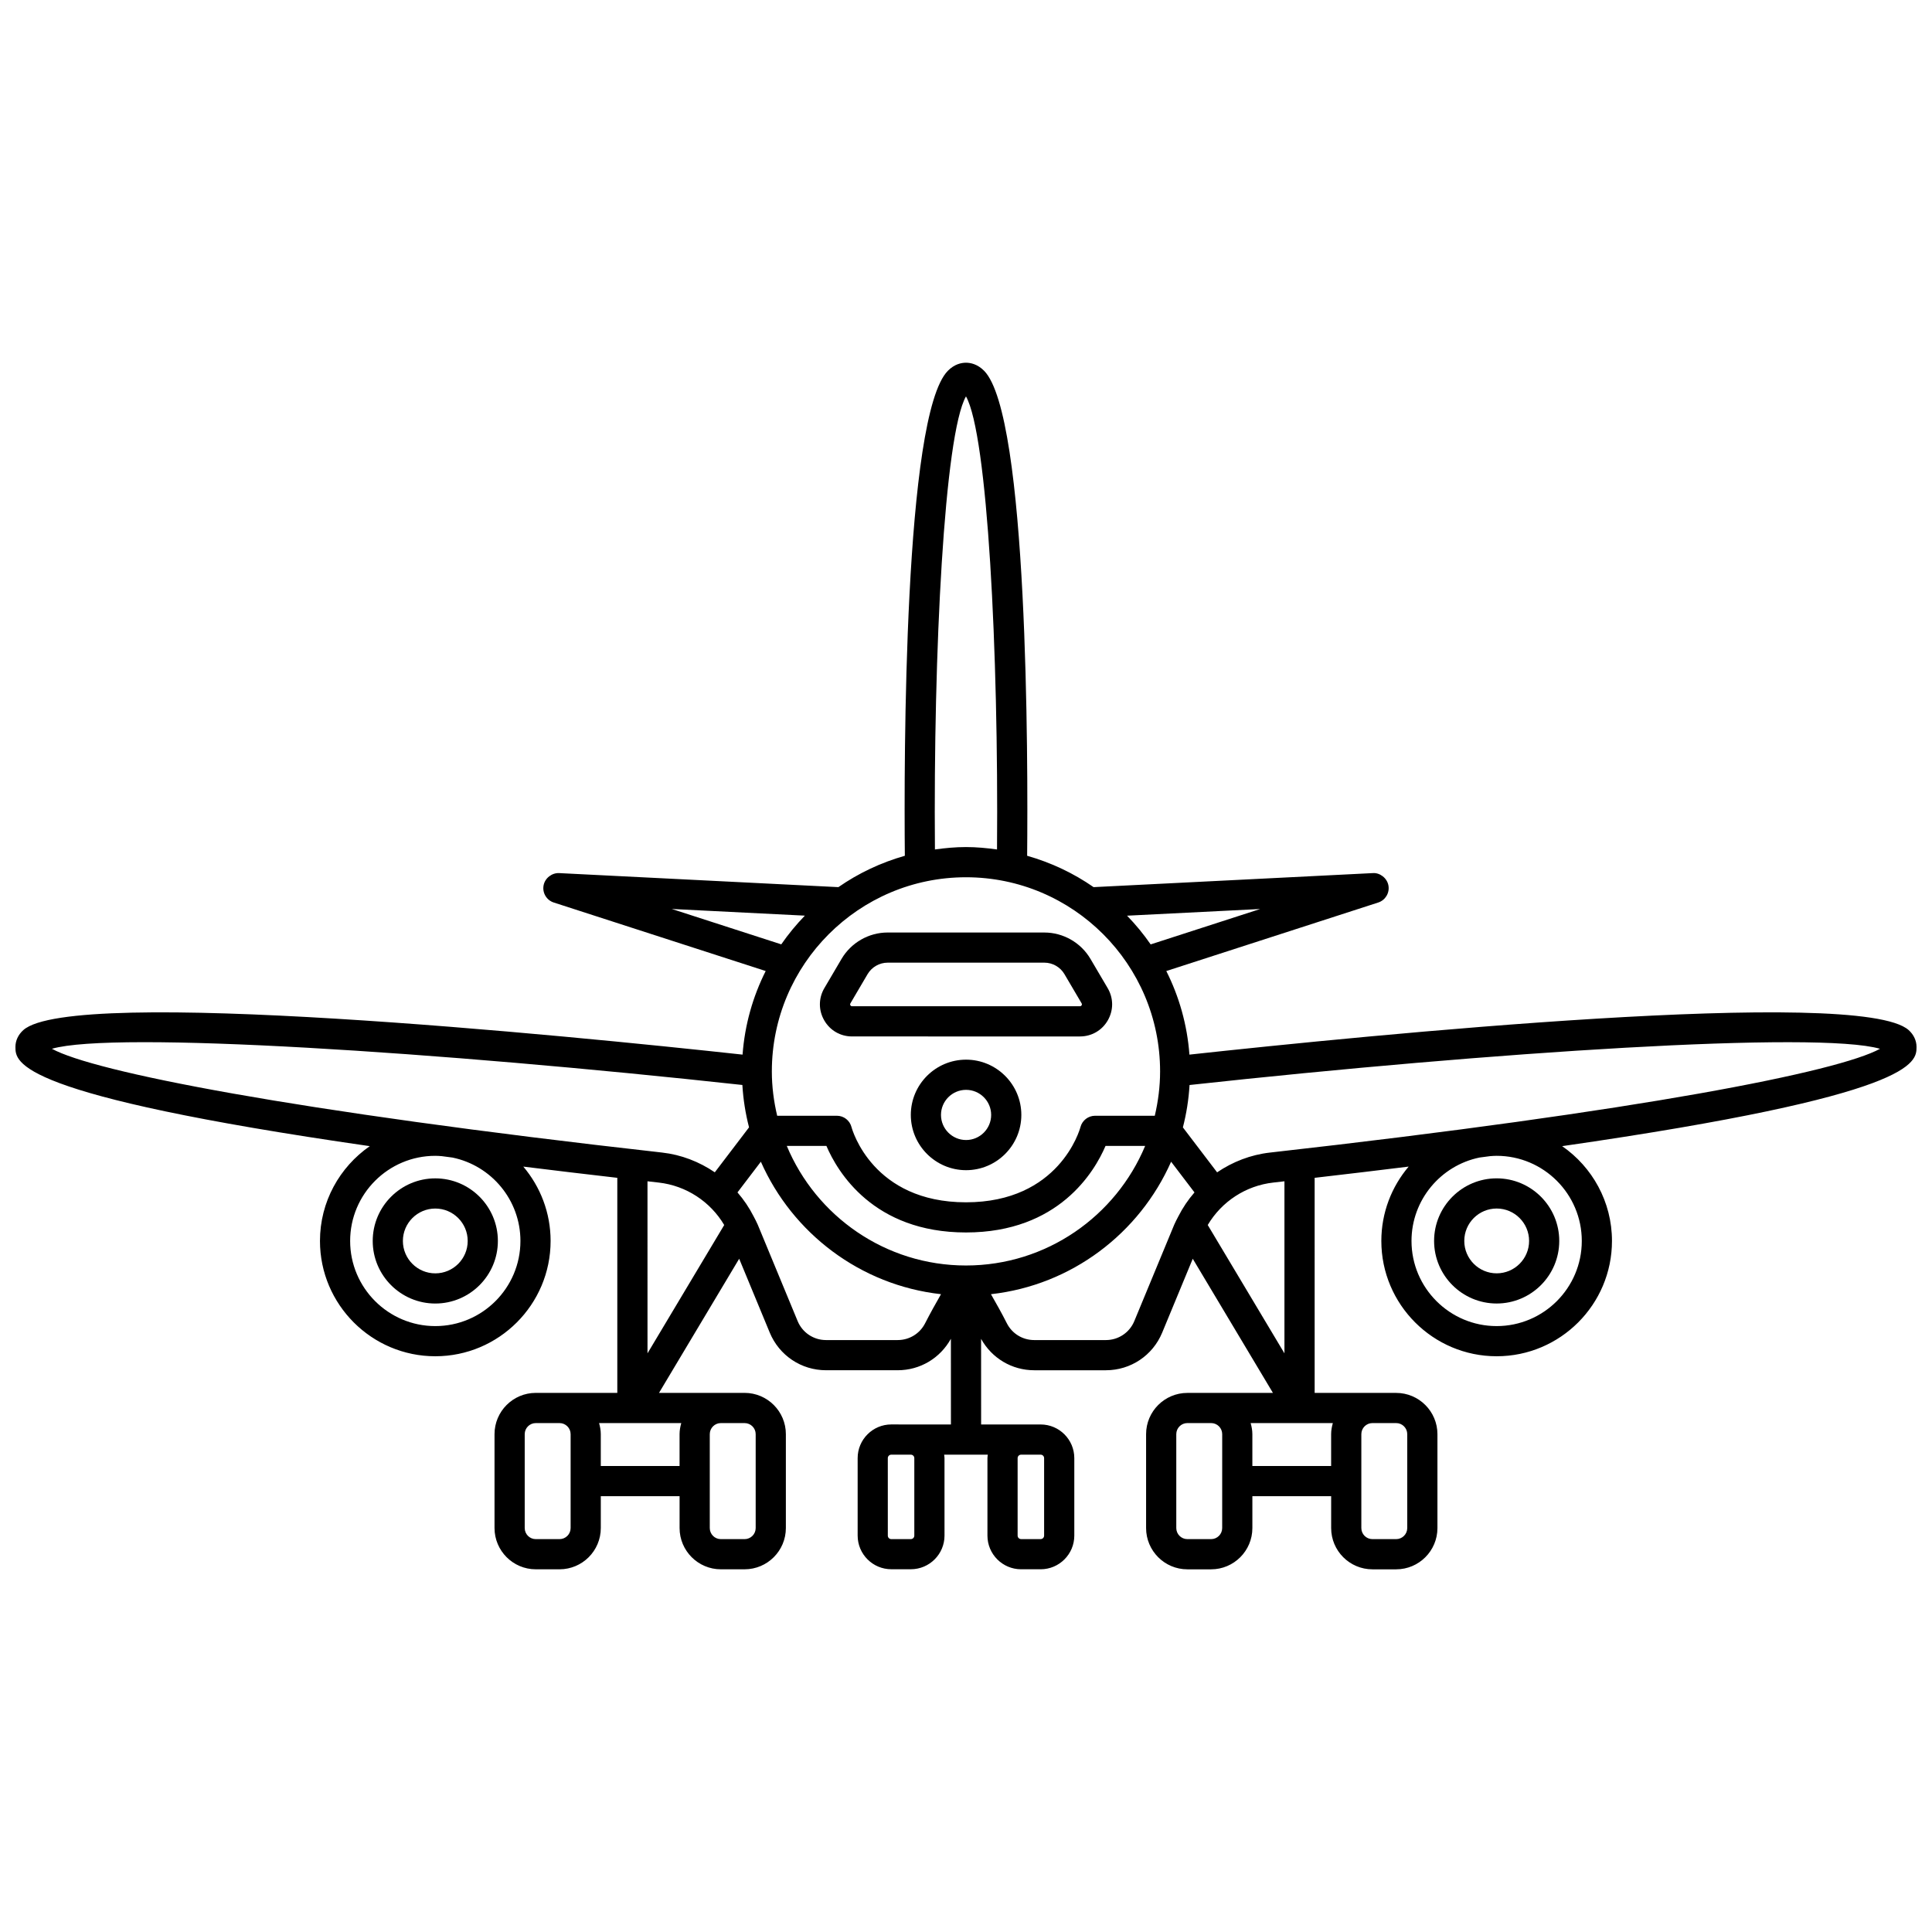 <?xml version="1.0" encoding="UTF-8"?>
<!-- Uploaded to: SVG Repo, www.svgrepo.com, Generator: SVG Repo Mixer Tools -->
<svg width="800px" height="800px" version="1.1" viewBox="144 144 512 512" xmlns="http://www.w3.org/2000/svg">
 <defs>
  <clipPath id="a">
   <path d="m148.09 240h503.81v320h-503.81z"/>
  </clipPath>
 </defs>
 <path d="m400.02 424.82c-8.078 0-14.645 6.57-14.645 14.645 0 8.078 6.574 14.645 14.645 14.645 8.074 0 14.645-6.57 14.645-14.645s-6.574-14.645-14.645-14.645zm0 21.297c-3.668 0-6.648-2.984-6.648-6.648 0-3.668 2.984-6.648 6.648-6.648 3.668 0 6.648 2.984 6.648 6.648 0 3.664-2.984 6.648-6.648 6.648z"/>
 <path d="m430.2 418.67c3.086 0 5.852-1.598 7.387-4.281 1.535-2.684 1.52-5.871-0.047-8.535l-4.559-7.746c-2.535-4.305-7.215-6.981-12.207-6.981l-41.539-0.004c-4.992 0-9.672 2.676-12.211 6.984l-4.555 7.746c-1.566 2.668-1.582 5.856-0.047 8.535 1.535 2.684 4.293 4.281 7.387 4.281l60.391 0.004zm-60.832-8.77 4.551-7.742c1.105-1.875 3.144-3.043 5.316-3.043h41.539c2.176 0 4.215 1.168 5.312 3.039l4.555 7.742c0.039 0.07 0.148 0.258 0.004 0.512-0.148 0.258-0.363 0.258-0.445 0.258h-60.395c-0.082 0-0.297 0-0.445-0.258-0.141-0.25-0.035-0.434 0.008-0.508z"/>
 <path d="m259.36 456.28c-9.145 0-16.586 7.441-16.586 16.586s7.441 16.582 16.586 16.582 16.582-7.438 16.582-16.582-7.438-16.586-16.582-16.586zm0 25.172c-4.738 0-8.59-3.852-8.59-8.586 0-4.738 3.856-8.59 8.59-8.59s8.586 3.852 8.586 8.59c0.004 4.734-3.848 8.586-8.586 8.586z"/>
 <g clip-path="url(#a)">
  <path d="m651.9 421.45c0-1.672-0.742-3.258-2.09-4.469-13.023-11.656-143.98 1.426-190.6 6.504-0.586-7.918-2.731-15.395-6.129-22.152l56.16-18.156c1.91-0.617 3.066-2.555 2.703-4.527-0.359-1.977-2.289-3.41-4.129-3.269l-74.004 3.719c-5.305-3.688-11.242-6.504-17.609-8.312 0.234-25.301 0.262-116.71-11.398-128.52-1.75-1.77-3.578-2.144-4.809-2.144s-3.059 0.371-4.805 2.144c-11.66 11.805-11.637 103.22-11.398 128.52-6.367 1.809-12.305 4.625-17.609 8.312l-74.004-3.719c-1.875-0.098-3.766 1.297-4.129 3.269-0.363 1.977 0.793 3.91 2.703 4.527l56.16 18.156c-3.398 6.758-5.539 14.234-6.129 22.152-46.605-5.078-177.57-18.16-190.6-6.504-1.355 1.211-2.098 2.797-2.098 4.469 0 4.113 0.023 12.762 93.91 26.293-7.965 5.523-13.203 14.715-13.203 25.121 0 16.852 13.711 30.559 30.562 30.559 16.852 0 30.559-13.711 30.559-30.559 0-7.504-2.731-14.379-7.238-19.703 7.836 0.973 16.141 1.965 24.914 2.977v56.992h-21.609c-6.027 0-10.93 4.906-10.93 10.934v24.883c0 6.027 4.906 10.934 10.93 10.934h6.301c6.031 0 10.934-4.906 10.934-10.934v-8.441h20.879v8.441c0 6.027 4.906 10.934 10.93 10.934h6.301c6.031 0 10.934-4.906 10.934-10.934v-24.883c0-6.027-4.906-10.934-10.934-10.934h-22.684l21.246-35.547 8.102 19.578c2.508 6.055 8.359 9.969 14.91 9.969h19c5.922 0 11.25-3.191 14.094-8.34l0.008 22.707h-13.219l-2.582-0.004c-4.914 0-8.918 4-8.918 8.918v20.539c0 4.918 4.004 8.918 8.918 8.918h5.18c4.918 0 8.922-4 8.922-8.918l-0.004-20.531c0-0.316-0.059-0.617-0.094-0.918h11.57c-0.031 0.309-0.094 0.609-0.094 0.918v20.539c0 4.918 4.004 8.918 8.922 8.918h5.18c4.914 0 8.918-4 8.918-8.918v-20.539c0-4.918-4.004-8.918-8.918-8.918h-15.777l-0.008-22.688c2.848 5.133 8.168 8.32 14.082 8.32h19c6.555 0 12.406-3.914 14.91-9.969l8.102-19.578 21.246 35.547h-16.383l-3.144 0.004h-3.152c-6.031 0-10.934 4.906-10.934 10.934v24.883c0 6.027 4.906 10.934 10.934 10.934h6.301c6.027 0 10.93-4.906 10.93-10.934v-8.441h20.879v8.441c0 6.027 4.906 10.934 10.934 10.934h6.301c6.027 0 10.93-4.906 10.93-10.934v-24.883c0-6.027-4.906-10.934-10.93-10.934h-21.609l-0.004-57c8.773-1.012 17.082-2.008 24.914-2.977-4.508 5.324-7.238 12.199-7.238 19.703 0 16.852 13.711 30.559 30.559 30.559 16.855 0 30.562-13.711 30.562-30.559 0-10.402-5.234-19.602-13.203-25.121 93.891-13.527 93.914-22.172 93.914-26.293zm-356.68 127.5c0 1.621-1.316 2.934-2.934 2.934h-6.301c-1.617 0-2.93-1.316-2.93-2.934v-24.883c0-1.621 1.316-2.934 2.93-2.934h6.301c1.621 0 2.934 1.316 2.934 2.934zm7.996-16.438v-8.445c0-1.023-0.188-1.996-0.453-2.934h21.781c-0.266 0.941-0.453 1.91-0.453 2.934v8.445zm34.961-11.379h3.152c1.621 0 2.934 1.316 2.934 2.934v24.883c0 1.621-1.316 2.934-2.934 2.934h-6.301c-1.617 0-2.93-1.316-2.93-2.934v-24.883c0-1.621 1.316-2.934 2.93-2.934zm48.125 9.289v20.539c0 0.508-0.414 0.918-0.922 0.918l-5.18 0.004c-0.508 0-0.918-0.414-0.918-0.918l-0.004-20.543c0-0.508 0.414-0.918 0.918-0.918h5.172c0.52-0.004 0.934 0.41 0.934 0.918zm30.895-0.922h2.586c0.508 0 0.918 0.414 0.918 0.918v20.539c0 0.508-0.414 0.918-0.918 0.918h-5.18c-0.512 0-0.922-0.414-0.922-0.918v-20.535c0-0.508 0.414-0.918 0.922-0.918zm50.695 19.449c0 1.621-1.316 2.934-2.93 2.934h-6.301c-1.621 0-2.934-1.316-2.934-2.934v-24.883c0-1.621 1.316-2.934 2.934-2.934h6.305c1.617 0 2.93 1.316 2.93 2.934zm7.996-16.438v-8.445c0-1.023-0.188-1.996-0.453-2.934h21.781c-0.266 0.941-0.453 1.91-0.453 2.934v8.445zm34.594-11.379h3.523c1.617 0 2.93 1.316 2.93 2.934v24.883c0 1.621-1.316 2.934-2.93 2.934h-6.301c-1.621 0-2.934-1.316-2.934-2.934v-24.883c0-1.621 1.316-2.934 2.934-2.934zm-110.49-41.762c-21.367 0-39.727-13.098-47.484-31.688h10.5c2.918 6.824 12.418 22.934 36.984 22.934s34.066-16.109 36.984-22.934h10.5c-7.762 18.59-26.117 31.688-47.484 31.688zm-51.445-51.441c0-28.367 23.074-51.445 51.445-51.445s51.445 23.078 51.445 51.445c0 4.051-0.52 7.977-1.406 11.758h-15.824c-1.809 0-3.398 1.23-3.867 2.981-0.219 0.816-5.66 19.957-30.344 19.957s-30.125-19.141-30.34-19.938c-0.457-1.762-2.047-3-3.871-3h-15.824c-0.895-3.781-1.414-7.707-1.414-11.758zm100.39-33.652c-1.871-2.711-3.969-5.25-6.254-7.609l35.273-1.77zm-48.945-145.23c5.719 10.121 8.656 67.676 8.227 120.07-2.699-0.371-5.43-0.637-8.227-0.637-2.801 0-5.531 0.262-8.227 0.637-0.434-52.398 2.508-109.95 8.227-120.07zm-77.969 135.84 35.273 1.77c-2.281 2.363-4.383 4.898-6.254 7.609zm18.711 46.645c0.23 3.859 0.832 7.606 1.766 11.23l-9.07 11.914c-4.117-2.797-8.875-4.668-13.996-5.238-98.516-11.066-150.65-21.434-161.68-27.5 16.512-4.766 102.6 0.816 182.98 9.594zm-58.816 41.336c0 12.441-10.121 22.562-22.562 22.562-12.441 0-22.566-10.121-22.566-22.562 0-12.441 10.121-22.562 22.566-22.562 0.582 0 1.16 0.043 1.734 0.09 0.926 0.125 1.867 0.246 2.812 0.371 10.27 2.106 18.016 11.215 18.016 22.102zm36.629-15.477c7.289 0.82 13.691 5.039 17.375 11.25l-20.328 34.008-0.004-45.594c0.988 0.109 1.957 0.223 2.957 0.336zm63.359 41.742h-19c-3.309 0-6.258-1.977-7.523-5.027l-10.578-25.559c-0.301-0.727-0.688-1.402-1.039-2.098-0.012-0.016-0.016-0.039-0.027-0.055-1.18-2.328-2.621-4.461-4.301-6.391l6.195-8.137c8.375 18.949 26.355 32.727 47.742 35.109-1.355 2.367-2.93 5.184-4.203 7.691-1.398 2.754-4.18 4.465-7.266 4.465zm62.695-5.027c-1.262 3.055-4.219 5.027-7.523 5.027h-19c-3.086 0-5.875-1.711-7.262-4.465-1.266-2.512-2.848-5.324-4.203-7.691 21.391-2.383 39.363-16.16 47.742-35.109l6.195 8.137c-1.68 1.926-3.121 4.062-4.301 6.391-0.012 0.016-0.016 0.039-0.027 0.055-0.352 0.695-0.738 1.371-1.039 2.098zm39.789 8.543-20.328-34.008c3.684-6.215 10.086-10.434 17.375-11.25 1-0.113 1.969-0.223 2.953-0.336zm56.234-52.344c12.441 0 22.566 10.121 22.566 22.562 0 12.441-10.121 22.562-22.566 22.562-12.438 0-22.562-10.121-22.562-22.562 0-10.887 7.75-19.996 18.016-22.105 0.945-0.125 1.883-0.246 2.812-0.371 0.574-0.043 1.152-0.086 1.734-0.086zm-60.082-0.859c-5.117 0.574-9.875 2.445-13.996 5.238l-9.07-11.914c0.938-3.625 1.535-7.379 1.766-11.23 80.383-8.777 166.46-14.367 182.98-9.598-11.023 6.062-63.156 16.43-161.68 27.504z"/>
 </g>
 <path d="m524.05 472.86c0 9.145 7.438 16.582 16.582 16.582 9.145 0 16.586-7.438 16.586-16.582s-7.441-16.586-16.586-16.586c-9.145 0-16.582 7.441-16.582 16.586zm25.176 0c0 4.734-3.856 8.586-8.59 8.586-4.734 0-8.586-3.852-8.586-8.586 0-4.738 3.852-8.59 8.586-8.59 4.734 0 8.59 3.852 8.59 8.59z"/>
</svg>
